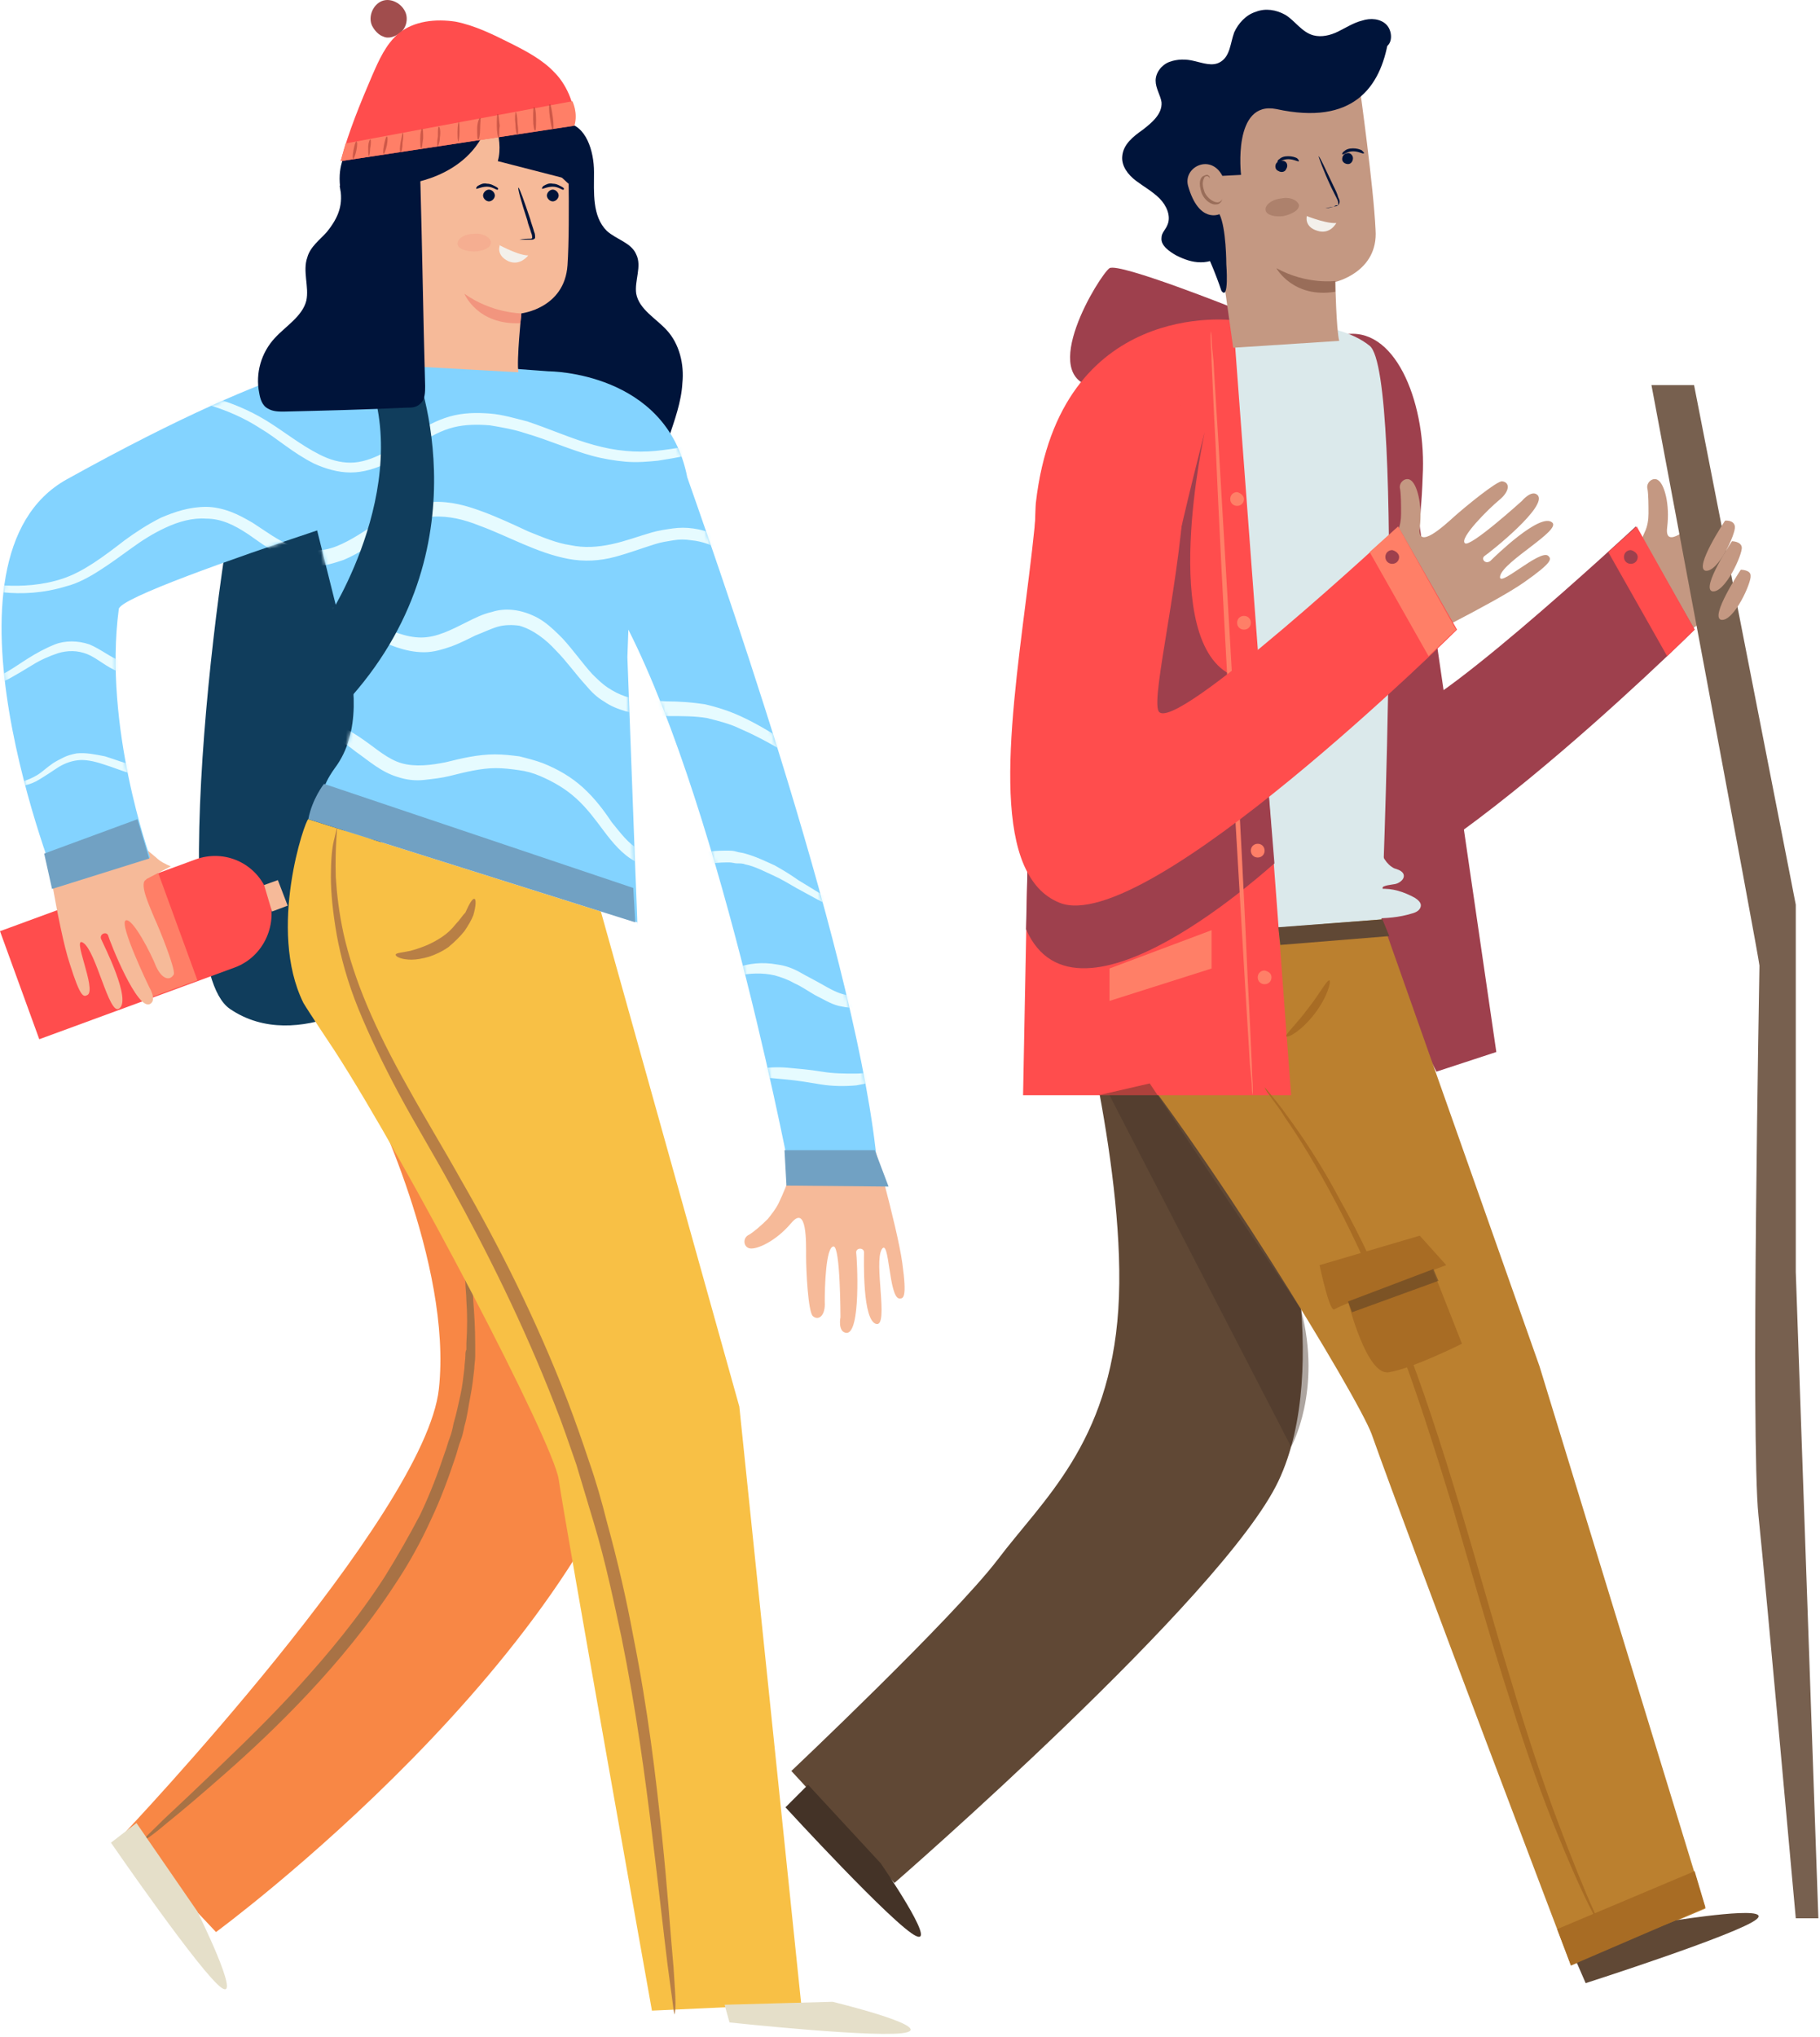 <svg width="513" height="574" viewBox="0 0 513 574" fill="none" xmlns="http://www.w3.org/2000/svg">
<path d="M96.309 101.026C96.309 101.026 75.829 103.24 69.464 123.996C63.099 144.475 45.664 270.95 64.759 284.233C84.132 297.517 109.592 278.422 109.592 278.422L100.46 103.793" fill="#103D5C"/>
<path d="M55.073 242.168L0 262.37L11.07 292.813L66.143 272.61C74.445 269.566 78.597 260.156 75.552 251.854C72.508 243.275 63.376 239.123 55.073 242.168Z" fill="#FF4D4D"/>
<path d="M74.445 249.363L78.32 247.979L81.087 255.175L76.659 256.835L74.445 249.363Z" fill="#F6BA99"/>
<path d="M44.531 245.786L28.674 251.578L39.783 281.993L55.64 276.2L44.531 245.786Z" fill="#FF7F67"/>
<path d="M40.959 247.98C41.236 247.98 41.236 247.703 41.236 247.703L48.154 244.105C46.77 243.552 45.11 242.722 44.003 241.615C38.468 237.187 35.977 233.866 35.977 233.866L31.273 229.714L12.177 233.589C12.177 233.589 16.328 261.54 19.649 271.503C22.693 281.19 23.524 280.913 24.631 280.359C27.398 278.976 19.926 263.201 23.524 265.692C27.121 268.182 30.719 285.894 33.487 284.234C37.361 282.02 29.059 265.968 28.505 264.585C27.952 263.201 29.889 262.371 30.442 263.478C30.996 265.415 38.745 285.064 42.343 282.85C44.28 281.743 42.066 278.145 42.066 278.145C42.066 278.145 33.487 260.433 35.424 259.326C37.361 258.496 42.619 268.736 44.003 272.334C45.663 275.931 47.877 276.485 48.984 274.548C49.538 273.164 45.11 262.094 43.45 258.496C42.343 255.729 39.298 249.364 40.959 247.98Z" fill="#F6BA99"/>
<path d="M184.038 388.568C167.156 466.334 60.885 544.377 60.885 544.377L34.87 516.702C34.87 516.702 119.832 427.036 123.707 391.335C127.581 355.911 104.058 308.587 104.058 308.587L134.777 295.58L184.038 388.568Z" fill="#F88745"/>
<path d="M129.518 349.546C129.518 349.546 129.795 350.1 130.349 351.483C130.625 352.037 130.902 352.867 131.179 353.974C131.456 354.804 131.732 355.911 132.009 357.295C132.286 358.679 132.563 360.063 132.839 361.446C133.116 363.107 133.393 364.767 133.393 366.428C133.67 370.026 133.946 374.177 133.946 378.882C133.946 379.435 133.946 379.988 133.946 380.542C133.946 381.095 133.946 381.649 133.946 382.202C133.946 383.309 133.67 384.693 133.67 385.8C133.393 388.291 133.116 390.782 132.563 393.549C132.009 396.317 131.732 399.084 130.902 401.852C130.625 403.235 130.349 404.619 129.795 406.003C129.242 407.387 128.965 408.77 128.411 410.431C126.474 416.243 124.26 422.331 121.493 428.143C118.725 434.231 115.404 440.32 111.53 446.131C103.781 458.032 95.201 468.271 86.899 477.127C78.597 485.983 70.571 493.455 63.652 499.544C56.733 505.632 51.199 510.337 47.047 513.658C43.173 516.979 40.682 518.64 40.682 518.363C40.405 518.086 42.619 516.149 46.217 512.551C50.092 508.953 55.35 503.972 61.992 497.607C68.634 491.241 76.383 483.769 84.408 474.913C92.434 466.057 101.013 455.818 108.485 444.194C112.083 438.382 115.404 432.571 118.448 426.759C121.216 420.947 123.43 415.136 125.367 409.324C125.921 407.94 126.197 406.556 126.751 405.173C127.304 403.789 127.581 402.405 127.858 401.021C128.688 398.254 129.242 395.486 129.795 392.996C130.349 390.505 130.625 387.737 130.902 385.523C130.902 384.416 131.179 383.033 131.179 381.926C131.179 381.372 131.179 380.819 131.456 380.265C131.456 379.712 131.456 379.158 131.456 378.605C131.732 374.177 131.732 370.026 131.456 366.428C131.456 364.767 131.179 362.83 131.179 361.446C130.902 359.786 130.902 358.402 130.625 357.295C130.625 355.911 130.349 354.804 130.072 353.974C129.795 353.144 129.795 352.314 129.795 351.483C129.518 350.376 129.518 349.546 129.518 349.546Z" fill="#A87245"/>
<path d="M159.407 34.606C165.219 35.16 167.433 42.632 167.433 48.444C167.433 54.256 166.879 60.898 171.031 65.049C173.798 67.54 177.949 68.37 179.333 71.691C180.994 75.012 178.78 79.163 179.333 82.761C180.163 87.189 184.868 89.679 187.912 93C191.51 96.875 192.894 102.687 192.34 107.945C192.064 113.203 190.126 118.461 188.466 123.443L144.463 110.712L146.677 34.883H159.407V34.606Z" fill="#00143A"/>
<path d="M225.827 322.702L223.336 328.79C223.336 328.79 222.506 332.664 219.462 339.03C218.631 340.69 217.524 342.074 216.417 343.458C214.757 345.118 212.543 347.055 211.159 347.886C209.222 348.716 209.499 351.483 211.436 351.76C213.373 352.037 218.631 349.823 223.059 344.565C227.487 339.306 227.211 350.1 227.211 353.974C227.211 357.849 227.764 369.749 229.148 370.856C230.808 372.24 232.746 370.579 232.469 366.705C232.469 362.83 232.746 351.207 234.96 351.207C236.897 351.207 236.897 371.133 236.897 371.133C236.897 371.133 236.067 375.284 238.557 375.56C242.709 375.837 241.602 354.804 241.325 352.867C241.325 351.483 243.539 351.483 243.539 352.867C243.539 354.528 242.985 372.516 247.137 373.07C250.458 373.347 246.306 355.911 248.52 352.037C250.734 348.439 250.458 365.598 253.502 365.874C254.609 365.874 255.716 365.874 254.332 355.911C252.948 345.672 245.199 318.55 245.199 318.55L225.55 323.255" fill="#F6BA99"/>
<path d="M223.336 334.048H247.69C244.923 281.466 206.178 169.936 193.724 134.512C187.912 104.624 154.703 104.624 154.703 104.624L101.844 100.749C101.844 100.749 84.132 98.812 18.819 135.066C-21.033 157.206 16.328 249.917 16.328 249.917L42.343 241.614C42.343 241.614 29.059 204.807 33.487 171.597C33.763 168.552 66.143 157.206 89.39 149.457L97.139 180.453C100.183 192.353 101.844 206.467 94.371 216.43C78.597 238.293 117.895 237.74 117.895 237.74L179.61 259.88C179.61 259.88 179.887 264.861 179.056 244.658L176.842 185.157L177.119 177.408C203.964 230.544 223.336 334.048 223.336 334.048Z" fill="#83D3FF"/>
<path d="M107.932 10.252C109.592 11.083 111.53 10.252 112.913 9.145C114.297 8.038 114.851 6.101 114.574 4.441C114.02 1.397 110.423 -0.817 107.655 0.29C104.888 1.397 103.504 5.271 105.164 7.762C105.164 7.762 106.271 9.699 107.932 10.252Z" fill="#A14D4D"/>
<path d="M146.123 104.9C145.57 101.579 146.954 88.295 146.954 88.295C146.954 88.295 159.131 86.911 159.961 74.734C160.791 62.558 159.961 34.606 159.961 34.606L137.544 23.813L112.913 42.355L116.511 103.24L146.123 104.9Z" fill="#F6BA99"/>
<path d="M114.851 51.765C114.851 51.765 134.777 49.827 138.374 31.562L160.238 51.765C160.238 51.765 166.879 38.204 154.703 25.75C142.526 13.297 134.5 15.787 129.518 15.787C125.09 15.787 102.951 20.492 96.309 45.953C95.755 47.89 95.478 50.381 96.032 53.979L114.851 51.765Z" fill="#00143A"/>
<path d="M157.47 55.085C157.47 55.916 156.64 56.746 155.81 56.746C154.979 56.746 154.149 55.916 154.149 55.085C154.149 54.255 154.979 53.425 155.81 53.425C156.64 53.425 157.47 54.255 157.47 55.085Z" fill="#00143A"/>
<path d="M158.854 53.425C158.577 53.702 157.47 52.595 155.81 52.595C154.149 52.595 152.765 53.425 152.765 53.148C152.765 53.148 152.765 52.595 153.319 52.318C153.872 52.041 154.703 51.488 155.81 51.764C156.917 51.764 157.747 52.318 158.3 52.595C158.854 52.871 159.13 53.148 158.854 53.425Z" fill="#00143A"/>
<path d="M139.481 55.085C139.481 55.916 138.651 56.746 137.821 56.746C136.991 56.746 136.16 55.916 136.16 55.085C136.16 54.255 136.991 53.425 137.821 53.425C138.651 53.425 139.481 54.255 139.481 55.085Z" fill="#00143A"/>
<path d="M140.312 53.425C140.035 53.702 138.928 52.595 137.267 52.595C135.607 52.595 134.223 53.425 134.223 53.148C134.223 53.148 134.223 52.595 134.777 52.318C135.33 52.041 136.16 51.488 137.267 51.764C138.374 51.764 139.205 52.318 139.758 52.595C140.312 52.871 140.588 53.148 140.312 53.425Z" fill="#00143A"/>
<path d="M146.4 67.539C146.4 67.539 147.507 67.262 149.168 67.262C149.721 67.262 149.998 67.262 149.998 66.986C149.998 66.709 149.998 66.155 149.721 65.602C149.444 64.495 148.891 63.388 148.614 62.004C146.954 57.023 145.847 52.871 146.123 52.871C146.4 52.871 147.784 56.746 149.444 61.727C149.721 62.834 150.275 64.218 150.551 65.325C150.828 65.879 150.828 66.432 150.828 66.986C150.828 67.262 150.275 67.539 149.998 67.539C149.721 67.539 149.444 67.539 149.168 67.539C147.507 67.539 146.4 67.539 146.4 67.539Z" fill="#00143A"/>
<g opacity="0.33">
<path d="M138.374 68.37C138.374 69.753 136.16 70.86 133.67 70.86C131.179 70.86 128.965 70.03 128.965 68.646C128.965 67.263 130.902 65.879 133.67 65.879C136.16 65.602 138.374 66.986 138.374 68.37Z" fill="#F2957E"/>
</g>
<path d="M140.865 69.2C139.205 68.093 145.57 71.967 148.891 71.967C148.891 71.967 146.677 75.011 143.356 73.628C139.758 71.967 140.865 69.2 140.865 69.2Z" fill="#F3F0EB"/>
<path d="M146.954 88.296C146.954 88.296 138.651 88.296 130.902 82.76C130.902 82.76 134.5 91.617 146.677 91.063L146.954 88.296Z" fill="#F2957E"/>
<path d="M86.899 230.821C86.069 230.821 75.276 261.817 85.515 282.573C86.622 284.511 94.371 296.134 94.371 296.134C115.127 328.237 155.81 406.003 157.47 416.796C159.407 430.08 183.761 566.517 183.761 566.517L225.827 564.58L208.392 396.317L169.37 256.836L86.899 230.821Z" fill="#F8C045"/>
<path d="M137.821 30.178C137.821 30.178 142.249 38.757 140.312 45.399L159.684 50.381C159.961 50.104 164.389 25.474 137.821 30.178Z" fill="#00143A"/>
<path d="M234.683 564.026C234.683 564.026 262.081 570.668 255.716 572.606C249.351 574.543 205.624 569.838 205.624 569.838L204.241 564.857L234.683 564.026Z" fill="#E5DFC9"/>
<path d="M55.627 538.566C55.627 538.566 68.08 563.75 62.545 560.152C57.01 556.554 31.273 519.193 31.273 519.193L38.468 513.658L55.627 538.566Z" fill="#E5DFC9"/>
<path d="M96.032 45.4C98.246 37.097 101.567 29.071 104.888 21.322C106.825 16.894 108.762 12.466 112.36 9.422C116.788 5.824 122.876 5.271 128.411 6.101C133.946 7.208 138.928 9.699 143.909 12.19C148.337 14.404 153.042 16.894 156.363 20.492C159.961 24.09 162.728 30.732 161.621 35.437L96.032 45.4Z" fill="#FF4D4D"/>
<path d="M96.032 45.4L97.415 40.418L161.344 28.518C161.344 28.518 163.005 31.839 161.898 35.437L96.032 45.4Z" fill="#FF7F67"/>
<g opacity="0.43">
<path d="M99.629 44.846C99.353 44.846 99.353 43.739 99.629 42.355C99.906 40.971 100.183 39.864 100.46 39.864C100.737 39.864 100.737 40.971 100.46 42.355C100.183 43.739 99.629 44.846 99.629 44.846Z" fill="#8E261E"/>
</g>
<g opacity="0.43">
<path d="M104.057 44.016C103.781 44.016 103.781 42.909 103.781 41.525C103.781 40.142 104.334 39.035 104.334 39.311C104.611 39.311 104.611 40.418 104.334 41.802C104.334 42.909 104.057 44.016 104.057 44.016Z" fill="#8E261E"/>
</g>
<g opacity="0.43">
<path d="M108.209 43.462C107.932 43.462 107.932 42.355 108.209 40.971C108.485 39.588 108.762 38.481 109.039 38.481C109.316 38.481 109.316 39.588 109.039 40.971C108.762 42.355 108.209 43.462 108.209 43.462Z" fill="#8E261E"/>
</g>
<g opacity="0.43">
<path d="M112.913 42.909C112.637 42.909 112.637 41.525 112.913 40.142C113.19 38.758 113.467 37.374 113.467 37.374C113.744 37.374 113.744 38.758 113.467 40.142C113.467 41.802 113.19 42.909 112.913 42.909Z" fill="#8E261E"/>
</g>
<g opacity="0.43">
<path d="M118.725 41.802C118.448 41.802 118.448 40.418 118.448 39.034C118.448 37.374 118.725 36.267 119.002 36.267C119.279 36.267 119.279 37.65 119.279 39.034C119.002 40.695 119.002 41.802 118.725 41.802Z" fill="#8E261E"/>
</g>
<g opacity="0.43">
<path d="M123.43 41.248C123.153 41.248 123.153 39.864 123.43 38.481C123.43 36.82 123.43 35.713 123.707 35.713C123.983 35.713 124.26 37.097 123.983 38.757C123.983 40.141 123.43 41.248 123.43 41.248Z" fill="#8E261E"/>
</g>
<g opacity="0.43">
<path d="M129.242 39.864C128.965 39.864 128.965 38.757 128.965 37.097C128.965 35.436 129.242 34.329 129.242 34.329C129.518 34.329 129.518 35.713 129.518 37.097C129.518 38.757 129.242 39.864 129.242 39.864Z" fill="#8E261E"/>
</g>
<g opacity="0.43">
<path d="M134.777 39.311C134.5 39.311 134.5 37.927 134.5 36.267C134.5 34.606 135.053 33.223 135.33 33.223C135.607 33.223 135.33 34.606 135.33 36.267C135.33 37.927 135.053 39.311 134.777 39.311Z" fill="#8E261E"/>
</g>
<g opacity="0.43">
<path d="M140.588 38.757C140.312 38.757 140.035 37.373 140.035 35.436C140.035 33.499 140.035 32.115 140.312 32.115C140.588 32.115 140.588 33.499 140.865 35.436C140.588 37.097 140.865 38.757 140.588 38.757Z" fill="#8E261E"/>
</g>
<g opacity="0.43">
<path d="M145.847 37.927C145.57 37.927 145.293 36.544 145.293 34.883C145.016 33.222 145.293 31.839 145.293 31.562C145.57 31.562 145.847 32.946 145.847 34.606C146.123 36.544 146.123 37.927 145.847 37.927Z" fill="#8E261E"/>
</g>
<g opacity="0.43">
<path d="M150.828 36.82C150.551 36.82 150.275 35.436 150.275 33.499C150.275 31.562 150.275 30.178 150.551 30.178C150.828 30.178 151.105 31.562 151.105 33.499C151.105 35.436 151.105 36.82 150.828 36.82Z" fill="#8E261E"/>
</g>
<g opacity="0.43">
<path d="M155.81 36.543C155.533 36.543 155.256 34.883 154.979 32.946C154.703 31.008 154.703 29.348 154.979 29.348C155.256 29.348 155.533 31.008 155.81 32.946C156.086 34.883 156.086 36.543 155.81 36.543Z" fill="#8E261E"/>
</g>
<path d="M14.668 250.47L42.066 241.891L38.745 230.821L12.454 240.507L14.668 250.47Z" fill="#71A1C3"/>
<path d="M86.899 230.821L179.056 259.88L178.503 250.194L91.327 220.858C91.327 220.858 88.006 225.009 86.899 230.821Z" fill="#71A1C3"/>
<path d="M221.676 334.048L250.458 334.325L246.583 324.085H221.122L221.676 334.048Z" fill="#71A1C3"/>
<mask id="mask0_2213_166" style="mask-type:luminance" maskUnits="userSpaceOnUse" x="0" y="100" width="248" height="235">
<path d="M223.336 334.048H247.69C244.923 281.466 206.178 169.936 193.724 134.512C187.912 104.624 154.703 104.624 154.703 104.624L101.844 100.749C101.844 100.749 84.132 98.812 18.819 135.066C-21.033 157.206 16.328 249.917 16.328 249.917L42.343 241.614C42.343 241.614 29.059 204.807 33.487 171.597C33.763 168.552 66.143 157.206 89.39 149.457L97.139 180.453C100.183 192.353 101.844 206.467 94.371 216.43C78.597 238.293 102.951 235.802 102.951 235.802L169.647 256.835C169.647 256.835 179.61 264.861 178.78 244.658L176.566 185.157L176.842 177.408C203.964 230.544 223.336 334.048 223.336 334.048Z" fill="white"/>
</mask>
<g mask="url(#mask0_2213_166)">
<path d="M246.03 256.559C246.03 256.559 245.199 256.836 243.262 257.112C241.325 257.112 238.834 256.836 235.513 255.729C232.192 254.622 228.594 252.408 224.443 250.194C222.506 249.087 220.292 247.703 217.801 246.596C215.31 245.489 212.82 244.105 210.052 243.552C209.499 243.275 208.668 243.275 207.838 243.275C207.008 243.275 206.454 242.998 205.624 242.998C204.241 242.998 202.58 242.998 200.92 243.275C197.599 243.552 194.278 244.382 190.68 244.659C188.743 244.935 186.805 244.935 184.868 244.659C182.931 244.382 180.994 243.828 179.056 242.721C175.459 240.784 172.691 237.463 170.2 234.142C167.71 230.821 165.496 227.777 162.451 225.009C159.407 222.242 156.086 220.305 152.212 218.644C150.275 217.814 148.337 217.26 146.123 216.984C144.186 216.707 141.972 216.43 139.758 216.43C135.607 216.43 131.179 217.537 126.751 218.644C124.537 219.198 122.046 219.474 119.555 219.751C117.065 220.028 114.574 219.751 112.083 218.921C107.378 217.537 103.781 214.216 100.183 211.725C98.522 210.342 96.862 209.235 94.925 208.405C93.264 207.574 91.327 207.021 89.39 206.744C85.515 206.191 81.641 206.744 78.043 207.851C70.571 210.065 64.206 213.939 57.287 216.43C53.966 217.814 50.368 218.644 47.047 218.921C45.387 219.198 43.726 219.198 42.066 218.921C40.405 218.644 38.745 218.367 37.361 218.091C34.317 217.26 31.826 216.153 29.059 215.323C26.568 214.493 24.077 213.939 21.863 214.216C19.649 214.493 17.712 215.323 16.051 216.43C14.391 217.537 12.73 218.644 11.347 219.474C8.302 221.412 5.535 221.688 3.598 221.412C1.66 221.135 1.107 220.305 1.107 220.028C1.107 219.751 1.937 220.581 3.598 220.581C5.258 220.581 7.749 220.028 10.516 218.367C11.9 217.537 13.284 216.153 14.944 215.046C15.775 214.493 16.882 213.939 17.989 213.386C19.096 212.832 20.203 212.556 21.586 212.279C24.077 212.002 26.845 212.556 29.612 213.109C32.38 213.939 34.87 215.046 37.915 215.6C40.682 216.43 43.726 216.707 46.77 216.153C49.815 215.877 53.136 214.77 56.18 213.386C59.501 212.002 62.545 210.618 66.143 208.681C69.464 207.021 73.338 205.36 77.213 204.253C81.087 203.146 85.515 202.316 89.943 202.87C92.157 203.146 94.371 203.7 96.585 204.807C98.522 205.914 100.46 207.021 102.397 208.405C105.995 210.895 109.316 213.939 113.19 215.046C117.065 216.153 121.493 215.6 125.644 214.77C130.072 213.663 134.777 212.556 139.481 212.556C141.972 212.556 144.186 212.832 146.4 213.109C148.614 213.663 150.828 214.216 153.042 215.046C157.193 216.707 161.068 218.921 164.389 221.965C167.71 225.009 170.2 228.33 172.414 231.651C174.905 234.696 177.119 237.74 180.163 239.4C181.547 240.231 183.208 240.784 184.868 241.061C186.529 241.338 188.189 241.338 189.85 241.338C193.171 241.061 196.492 240.507 200.089 239.954C201.75 239.677 203.41 239.677 205.071 239.677C205.901 239.677 206.731 239.677 207.561 239.954C208.392 240.231 209.222 240.231 210.052 240.507C213.096 241.338 215.864 242.721 218.355 243.828C220.845 245.212 223.059 246.596 224.997 247.98C229.148 250.47 232.469 252.684 235.513 254.068C238.557 255.452 241.048 255.729 242.709 256.005C244.923 256.282 246.03 256.559 246.03 256.559Z" fill="#E6FBFF"/>
</g>
<mask id="mask1_2213_166" style="mask-type:luminance" maskUnits="userSpaceOnUse" x="0" y="100" width="248" height="235">
<path d="M223.336 334.048H247.69C244.923 281.466 206.178 169.936 193.724 134.512C187.912 104.624 154.703 104.624 154.703 104.624L101.844 100.749C101.844 100.749 84.132 98.812 18.819 135.066C-21.033 157.206 16.328 249.917 16.328 249.917L42.343 241.614C42.343 241.614 29.059 204.807 33.487 171.597C33.763 168.552 66.143 157.206 89.39 149.457L97.139 180.453C100.183 192.353 101.844 206.467 94.371 216.43C78.597 238.293 102.951 235.802 102.951 235.802L169.647 256.835C169.647 256.835 179.61 264.861 178.78 244.658L176.566 185.157L176.842 177.408C203.964 230.544 223.336 334.048 223.336 334.048Z" fill="white"/>
</mask>
<g mask="url(#mask1_2213_166)">
<path d="M245.476 224.733C245.476 225.009 241.878 223.072 235.513 219.751C232.469 218.091 228.594 215.877 223.89 213.386C219.462 210.895 214.48 207.851 208.669 205.36C205.901 203.976 202.58 203.146 199.259 202.316C195.938 201.762 192.34 201.762 188.466 201.762C184.591 201.762 180.717 201.762 176.289 200.379C174.352 199.825 172.138 198.995 170.2 197.611C168.263 196.504 166.603 194.844 165.219 193.183C162.175 189.862 159.684 186.265 156.64 183.22C153.872 180.176 150.275 177.409 146.4 176.302C144.463 176.025 142.249 176.025 140.312 176.578C138.374 177.132 136.16 178.239 133.946 179.069C131.732 180.176 129.518 181.283 127.304 182.113C124.814 182.944 122.323 183.774 119.555 183.774C116.788 183.774 114.297 183.22 111.806 182.39C109.316 181.56 107.102 180.453 104.888 179.623C100.46 177.685 96.308 175.471 92.157 174.918C88.006 174.088 83.578 174.918 79.704 176.302C75.552 177.685 71.955 179.623 68.08 181.837C60.885 185.988 53.136 190.139 45.11 190.969C41.236 191.523 37.084 190.969 33.487 189.309C29.889 187.925 27.398 185.434 24.631 184.327C21.863 183.22 19.096 183.22 16.328 184.051C13.837 184.881 11.347 185.988 9.133 187.372C6.919 188.755 4.981 189.862 3.044 190.969C1.107 192.076 -0.83 192.63 -2.767 193.183C-6.365 194.29 -9.409 193.737 -11.347 192.907C-13.284 192.076 -13.837 191.246 -13.837 191.246C-13.837 190.969 -13.007 191.8 -11.07 192.353C-9.409 192.907 -6.642 192.907 -3.321 191.8C-1.66 191.246 0 190.416 1.937 189.309C3.874 188.202 5.812 186.818 8.026 185.434C10.24 184.051 12.73 182.667 15.498 181.56C16.882 181.006 18.542 180.73 20.203 180.73C21.863 180.73 23.524 181.006 25.184 181.56C28.505 182.944 30.996 185.158 34.04 186.265C37.084 187.648 40.405 187.925 44.003 187.372C47.601 186.818 51.199 185.711 54.796 184.051C58.394 182.39 61.992 180.453 65.589 178.239C69.187 176.025 73.338 174.088 77.49 172.427C81.918 170.767 86.899 169.936 91.881 170.767C96.862 171.597 101.29 173.811 105.718 175.748C110.146 177.685 114.297 179.623 118.725 179.623C123.153 179.623 127.304 177.409 131.732 175.195C133.946 174.088 136.16 172.981 138.651 172.427C141.142 171.597 143.909 171.597 146.4 172.15C148.891 172.704 151.382 173.811 153.319 175.195C155.256 176.578 156.917 178.239 158.577 179.899C161.621 183.22 164.112 186.818 166.879 189.862C168.263 191.246 169.647 192.63 171.307 193.737C172.968 194.844 174.628 195.674 176.289 196.227C179.887 197.334 183.761 197.334 187.636 197.611C191.51 197.611 195.108 197.888 198.706 198.441C202.303 199.272 205.624 200.379 208.669 201.762C214.757 204.53 219.462 207.851 223.89 210.342C228.318 213.109 231.915 215.323 235.236 217.26C242.432 222.242 245.753 224.456 245.476 224.733Z" fill="#E6FBFF"/>
</g>
<mask id="mask2_2213_166" style="mask-type:luminance" maskUnits="userSpaceOnUse" x="0" y="100" width="248" height="235">
<path d="M223.336 334.048H247.69C244.923 281.466 206.178 169.936 193.724 134.512C187.912 104.624 154.703 104.624 154.703 104.624L101.844 100.749C101.844 100.749 84.132 98.812 18.819 135.066C-21.033 157.206 16.328 249.917 16.328 249.917L42.343 241.614C42.343 241.614 29.059 204.807 33.487 171.597C33.763 168.552 66.143 157.206 89.39 149.457L97.139 180.453C100.183 192.353 101.844 206.467 94.371 216.43C78.597 238.293 102.951 235.802 102.951 235.802L169.647 256.835C169.647 256.835 179.61 264.861 178.78 244.658L176.566 185.157L176.842 177.408C203.964 230.544 223.336 334.048 223.336 334.048Z" fill="white"/>
</mask>
<g mask="url(#mask2_2213_166)">
<path d="M241.325 167.722C241.325 167.722 241.048 167.999 240.771 168.276C240.495 168.553 240.218 168.553 239.941 168.829C239.664 169.106 239.111 169.106 238.834 169.383C238.004 169.66 236.897 170.213 235.236 170.213C233.853 170.49 232.192 170.49 230.255 170.213C226.657 169.66 222.229 167.999 217.801 165.232C213.373 162.464 209.222 158.313 203.687 155.269C200.92 153.608 197.875 152.501 194.831 152.224C193.171 151.948 191.51 151.948 189.85 152.224C188.189 152.501 186.252 152.778 184.591 153.331C180.994 154.438 177.396 155.822 173.245 156.929C169.093 158.036 164.665 158.313 160.237 157.483C151.382 155.822 143.356 151.117 135.053 148.073C130.902 146.413 126.474 145.306 122.046 145.582C119.832 145.582 117.618 146.136 115.681 146.966C113.467 147.796 111.53 148.903 109.592 150.287C105.441 152.778 101.567 155.822 96.862 157.759C94.371 158.59 91.881 159.42 89.39 159.42C86.899 159.42 84.132 158.866 81.918 157.759C77.213 155.822 73.615 153.055 70.017 150.564C65.866 147.796 62.268 146.136 58.117 146.136C54.243 145.859 50.368 146.966 46.77 148.627C43.173 150.287 40.129 152.224 37.084 154.438C34.04 156.652 30.996 158.866 27.952 160.804C24.907 162.741 21.863 164.401 18.542 165.232C12.177 167.169 6.088 167.446 0.83 166.892C-4.428 166.339 -8.579 165.508 -12.177 164.678C-15.775 163.848 -18.265 163.018 -20.203 162.464C-22.14 161.911 -22.97 161.357 -22.97 161.357C-22.97 161.08 -19.096 161.911 -11.9 163.294C-8.302 163.848 -4.151 164.678 1.107 164.955C6.088 165.232 11.9 164.955 17.712 163.018C23.524 161.08 29.059 156.929 35.147 152.224C38.191 150.01 41.512 147.796 45.387 145.859C49.261 144.199 53.413 142.815 58.117 142.815C60.331 142.815 62.822 143.368 65.036 144.199C67.25 145.029 69.187 146.136 71.124 147.243C74.999 149.734 78.597 152.501 82.471 153.885C86.346 155.545 90.774 155.545 94.925 153.885C99.076 152.224 102.95 149.457 107.378 146.689C109.592 145.306 111.806 144.199 114.297 143.092C116.788 142.261 119.279 141.708 121.769 141.431C127.028 141.154 131.732 142.538 136.16 144.199C140.588 145.859 144.74 147.796 148.891 149.734C153.042 151.394 156.916 153.055 160.791 153.608C164.665 154.438 168.54 154.162 172.414 153.331C176.289 152.501 179.887 151.117 183.761 150.01C185.698 149.457 187.636 149.18 189.573 148.903C191.51 148.627 193.447 148.627 195.385 148.903C199.259 149.457 202.58 150.841 205.348 152.778C210.882 156.376 215.31 160.527 219.185 163.294C223.336 166.062 227.211 167.999 230.808 168.829C232.469 169.106 234.129 169.383 235.513 169.106C236.897 169.106 238.004 168.829 238.834 168.553C239.388 168.276 239.664 168.276 239.941 168.276C240.218 168.276 240.495 167.999 240.771 167.999C241.048 167.722 241.325 167.722 241.325 167.722Z" fill="#E6FBFF"/>
</g>
<mask id="mask3_2213_166" style="mask-type:luminance" maskUnits="userSpaceOnUse" x="0" y="100" width="248" height="235">
<path d="M223.336 334.048H247.69C244.923 281.466 206.178 169.936 193.724 134.512C187.912 104.624 154.703 104.624 154.703 104.624L101.844 100.749C101.844 100.749 84.132 98.812 18.819 135.066C-21.033 157.206 16.328 249.917 16.328 249.917L42.343 241.614C42.343 241.614 29.059 204.807 33.487 171.597C33.763 168.552 66.143 157.206 89.39 149.457L97.139 180.453C100.183 192.353 101.844 206.467 94.371 216.43C78.597 238.293 102.951 235.802 102.951 235.802L169.647 256.835C169.647 256.835 179.61 264.861 178.78 244.658L176.566 185.157L176.842 177.408C203.964 230.544 223.336 334.048 223.336 334.048Z" fill="white"/>
</mask>
<g mask="url(#mask3_2213_166)">
<path d="M231.362 127.317C231.085 127.594 228.594 126.21 223.336 125.103C220.845 124.826 217.524 124.55 213.65 124.827C209.775 125.103 205.624 125.657 200.92 126.764C196.215 127.871 190.957 128.978 185.422 129.808C182.654 130.085 179.61 130.361 176.289 130.085C173.245 129.808 169.924 129.254 166.879 128.424C160.791 126.764 154.703 123.996 148.061 122.059C144.74 120.952 141.419 120.399 138.098 119.845C134.777 119.568 131.179 119.568 127.858 120.399C121.216 122.059 115.681 127.04 109.316 130.361C105.995 132.022 102.397 133.129 98.799 133.129C95.201 133.129 91.604 132.022 88.56 130.638C82.471 127.594 78.043 123.443 73.338 120.675C68.634 117.631 63.929 115.694 59.501 114.31C50.645 111.266 42.619 110.989 37.361 110.989C32.103 110.989 29.059 111.543 29.059 111.266C29.059 110.989 31.826 110.159 37.361 109.605C42.619 109.052 50.922 109.329 60.331 112.096C65.036 113.48 70.017 115.417 74.999 118.461C79.98 121.506 84.685 125.38 90.22 128.147C92.988 129.531 95.755 130.361 98.799 130.361C101.844 130.361 104.888 129.254 107.655 127.871C110.699 126.487 113.467 124.273 116.511 122.336C119.555 120.399 122.876 118.461 126.751 117.354C130.625 116.247 134.5 116.247 138.098 116.524C141.695 116.801 145.293 117.908 148.614 118.738C155.256 120.952 161.344 123.72 167.433 125.38C170.477 126.21 173.245 126.764 176.289 127.04C179.056 127.317 182.101 127.317 184.868 127.04C190.403 126.487 195.385 125.38 200.366 124.55C205.071 123.719 209.499 123.166 213.373 123.166C217.248 123.166 220.569 123.443 223.336 123.996C226.104 124.55 228.041 125.38 229.148 126.21C230.808 126.764 231.362 127.317 231.362 127.317Z" fill="#E6FBFF"/>
</g>
<mask id="mask4_2213_166" style="mask-type:luminance" maskUnits="userSpaceOnUse" x="0" y="100" width="248" height="235">
<path d="M223.336 334.048H247.69C244.923 281.466 206.178 169.936 193.724 134.512C187.912 104.624 154.703 104.624 154.703 104.624L101.844 100.749C101.844 100.749 84.132 98.812 18.819 135.066C-21.033 157.206 16.328 249.917 16.328 249.917L42.343 241.614C42.343 241.614 29.059 204.807 33.487 171.597C33.763 168.552 66.143 157.206 89.39 149.457L97.139 180.453C100.183 192.353 101.844 206.467 94.371 216.43C78.597 238.293 102.951 235.802 102.951 235.802L169.647 256.835C169.647 256.835 179.61 264.861 178.78 244.658L176.566 185.157L176.842 177.408C203.964 230.544 223.336 334.048 223.336 334.048Z" fill="white"/>
</mask>
<g mask="url(#mask4_2213_166)">
<path d="M258.76 269.289C259.037 269.566 258.76 270.396 257.93 271.78C257.1 273.164 255.716 275.378 253.502 277.868C251.288 280.082 248.244 282.85 243.539 283.68C241.325 284.233 238.834 283.957 236.343 283.403C234.129 282.85 231.915 281.466 229.701 280.359C227.764 279.252 225.827 277.868 223.89 277.038C221.952 275.931 220.292 275.378 218.355 274.824C214.757 273.994 211.159 274.271 208.392 274.824C202.58 276.208 199.813 278.699 199.536 278.422C199.536 278.422 199.536 278.145 199.813 277.592C200.089 277.315 200.643 276.761 201.196 276.208C202.58 275.101 204.794 273.44 207.838 272.61C210.883 271.503 214.757 270.95 219.185 271.78C221.399 272.057 223.613 272.887 225.55 273.994C227.487 275.101 229.701 276.208 231.639 277.315C233.576 278.422 235.513 279.529 237.45 280.082C239.388 280.636 241.048 280.913 242.985 280.359C246.583 279.806 249.351 277.868 251.565 275.931C253.779 273.994 255.439 272.057 256.546 270.95C257.653 269.843 258.483 269.289 258.76 269.289Z" fill="#E6FBFF"/>
</g>
<mask id="mask5_2213_166" style="mask-type:luminance" maskUnits="userSpaceOnUse" x="0" y="100" width="248" height="235">
<path d="M223.336 334.048H247.69C244.923 281.466 206.178 169.936 193.724 134.512C187.912 104.624 154.703 104.624 154.703 104.624L101.844 100.749C101.844 100.749 84.132 98.812 18.819 135.066C-21.033 157.206 16.328 249.917 16.328 249.917L42.343 241.614C42.343 241.614 29.059 204.807 33.487 171.597C33.763 168.552 66.143 157.206 89.39 149.457L97.139 180.453C100.183 192.353 101.844 206.467 94.371 216.43C78.597 238.293 102.951 235.802 102.951 235.802L169.647 256.835C169.647 256.835 179.61 264.861 178.78 244.658L176.566 185.157L176.842 177.408C203.964 230.544 223.336 334.048 223.336 334.048Z" fill="white"/>
</mask>
<g mask="url(#mask5_2213_166)">
<path d="M255.162 298.347C255.439 298.624 255.162 299.178 254.055 300.285C253.225 301.392 251.565 302.499 249.351 303.606C247.137 304.713 244.369 305.266 241.325 305.82C238.281 306.096 234.683 306.096 231.362 305.543C228.041 304.989 224.72 304.436 221.676 304.159C218.908 303.882 216.141 303.606 213.927 303.606C209.499 303.606 207.008 304.713 206.731 304.159C206.455 303.882 208.945 301.945 213.65 301.115C215.864 300.838 218.908 300.561 221.952 300.838C224.997 301.115 228.318 301.392 231.639 301.945C234.96 302.499 238.004 302.499 241.048 302.499C243.816 302.499 246.306 301.945 248.52 301.392C252.672 300.008 254.886 298.071 255.162 298.347Z" fill="#E6FBFF"/>
</g>
<path d="M92.434 174.088C92.434 174.088 118.725 133.959 101.567 101.026L116.511 102.133C116.511 102.133 137.821 152.224 99.076 196.227L92.434 174.088Z" fill="#103D5C"/>
<path d="M95.755 52.318C96.862 57.576 95.478 61.174 92.157 65.325C90.22 67.539 87.453 69.476 86.622 72.521C85.239 76.395 87.176 80.823 86.346 84.698C85.239 89.126 80.534 91.893 77.49 95.214C73.615 99.365 71.955 105.177 73.062 110.712C73.338 112.372 73.892 114.31 75.552 115.14C76.936 115.97 78.597 115.97 79.98 115.97C91.604 115.693 102.951 115.417 114.574 114.863C115.958 114.863 117.341 114.863 118.448 113.756C119.832 112.649 119.832 110.435 119.832 108.775C119.279 89.126 119.002 69.2 118.448 49.55C110.699 50.104 103.227 50.934 95.755 52.318C95.755 52.871 96.032 53.148 96.032 53.702L95.755 52.318Z" fill="#00143A"/>
<path d="M190.126 567.624C190.126 567.624 189.85 566.517 189.573 564.026C189.296 561.812 188.743 558.215 188.189 553.787C187.082 544.931 185.698 532.2 183.761 516.426C181.824 500.651 179.333 481.832 175.182 461.353C172.968 451.113 170.754 440.32 167.433 429.25C165.772 423.715 164.112 418.18 162.451 412.645C160.514 407.11 158.577 401.298 156.363 395.763C147.507 373.07 137.267 352.59 127.028 334.048C122.046 324.916 116.788 316.336 112.36 308.034C107.932 299.731 104.057 291.706 101.013 284.234C97.969 276.761 96.032 269.566 94.925 263.477C93.818 257.112 93.264 251.577 93.264 247.149C93.264 242.721 93.541 239.123 94.094 236.91C94.648 234.696 94.925 233.312 94.925 233.312C95.201 233.312 94.371 238.293 94.648 247.149C94.925 251.577 95.478 256.835 96.862 263.201C98.246 269.289 100.46 276.208 103.504 283.403C106.548 290.599 110.423 298.348 115.127 306.65C119.555 314.676 124.814 323.255 130.072 332.665C140.588 350.93 151.105 371.686 159.961 394.656C162.175 400.468 164.112 406.003 166.049 411.815C167.986 417.35 169.647 423.161 171.031 428.696C174.075 439.766 176.566 450.559 178.503 461.076C182.654 481.832 184.868 500.651 186.529 516.702C188.189 532.477 189.019 545.484 189.85 554.34C190.126 558.768 190.403 562.366 190.403 564.58C190.403 566.517 190.126 567.624 190.126 567.624Z" fill="#B87F45"/>
<path d="M133.67 253.238C134.223 253.238 134.223 255.175 133.393 257.943C132.839 259.326 132.009 260.71 130.902 262.371C129.795 263.754 128.135 265.415 126.474 266.798C124.537 268.182 122.6 269.012 120.939 269.566C119.002 270.119 117.341 270.396 115.958 270.396C113.19 270.396 111.53 269.566 111.53 269.012C111.53 268.459 113.19 268.459 115.681 267.905C116.788 267.629 118.448 267.075 119.832 266.522C121.216 265.968 122.876 265.138 124.537 264.031C126.197 262.924 127.304 261.817 128.411 260.433C129.518 259.326 130.349 257.943 131.179 257.112C132.286 254.622 133.116 253.238 133.67 253.238Z" fill="#B87F45"/>
<path d="M455.805 165.785L458.573 159.974C458.573 159.974 460.787 156.653 463.554 150.011C464.384 148.35 464.661 146.413 464.661 144.753C464.661 142.539 464.661 139.494 464.384 137.834C463.831 135.897 466.045 134.236 467.429 135.343C469.089 136.45 470.75 141.985 469.919 148.627C469.089 155.269 476.838 148.074 479.606 145.583L486.801 170.49L468.812 182.667L455.805 165.785Z" fill="#C49882"/>
<path d="M379.976 94.108C377.762 94.384 361.711 111.82 359.22 141.708C356.452 175.748 346.213 222.242 355.622 243.829C357.836 248.81 360.88 252.408 365.585 254.345C389.939 264.308 477.668 177.409 477.668 177.409L461.063 148.35C461.063 148.35 397.411 207.575 393.537 200.379C391.323 196.228 400.179 161.634 401.009 134.236C402.116 114.864 394.09 92.724 379.976 94.108Z" fill="#9E404D"/>
<path d="M461.34 148.35L453.314 155.546L469.919 184.881L477.668 177.409L461.34 148.35Z" fill="#FF4D4D"/>
<path d="M461.617 156.93C461.617 158.037 460.787 158.867 459.68 158.867C458.573 158.867 457.742 158.037 457.742 156.93C457.742 155.823 458.573 154.992 459.68 154.992C460.787 155.269 461.617 156.099 461.617 156.93Z" fill="#9E404D"/>
<path d="M404.883 301.946L421.765 296.411L394.367 108.499L383.297 259.05L404.883 301.946Z" fill="#9E404D"/>
<path d="M348.703 87.189C348.703 87.189 315.493 73.905 312.726 75.566C309.958 77.503 291.97 106.562 308.575 109.052C325.18 111.543 350.641 91.34 350.641 91.34L348.703 87.189Z" fill="#9E404D"/>
<path d="M302.763 275.931C302.763 275.931 317.707 331.004 315.217 368.919C312.726 406.834 293.907 422.608 281.177 439.49C268.446 456.095 223.059 498.991 223.059 498.991L252.118 530.54C252.118 530.54 344.829 450.006 360.327 417.35C375.825 384.694 360.327 331.558 360.327 331.558L302.763 275.931Z" fill="#604835"/>
<path d="M386.064 165.785L388.832 159.974C388.832 159.974 391.046 156.653 393.813 150.011C394.644 148.35 394.92 146.413 394.92 144.753C394.92 142.539 394.92 139.494 394.644 137.834C394.09 135.897 396.304 134.236 397.688 135.343C399.348 136.45 401.009 141.985 400.179 148.627C399.348 155.269 407.097 148.074 409.865 145.583C412.632 143.092 422.042 135.343 423.425 135.62C425.639 135.897 425.639 138.387 422.595 140.878C419.551 143.369 411.249 151.671 412.909 153.055C414.293 154.439 428.96 141.155 428.96 141.155C428.96 141.155 431.728 137.834 433.388 139.494C436.433 142.539 420.104 155.546 418.444 156.653C417.337 157.483 418.721 159.144 420.104 158.037C421.211 156.93 434.219 144.199 437.54 147.243C440.03 149.457 423.979 158.037 422.872 162.188C421.765 166.339 434.219 154.439 436.433 156.653C437.263 157.483 437.816 158.313 429.514 164.125C421.211 169.937 395.751 182.39 395.751 182.39L386.064 165.509" fill="#C49882"/>
<path d="M304.147 224.18C303.317 224.18 292.523 255.176 302.763 275.932C303.87 277.869 311.619 289.492 311.619 289.492C339.571 322.425 382.743 393.55 386.618 404.066C397.411 434.509 442.798 553.787 442.798 553.787L480.712 537.736L433.942 384.971L386.341 250.194L304.147 224.18Z" fill="#BB802F"/>
<path d="M472.41 541.057C472.41 541.057 500.085 536.629 495.103 540.78C490.122 544.931 446.949 558.769 446.949 558.769L444.182 552.403L472.41 541.057Z" fill="#604835"/>
<path d="M248.244 525.005C248.244 525.005 264.295 548.252 258.207 545.485C252.118 542.717 221.399 509.231 221.399 509.231L227.764 502.865L248.244 525.005Z" fill="#443327"/>
<path d="M350.641 246.319C351.194 246.319 351.194 248.257 350.364 251.024C349.81 252.408 348.98 253.792 347.873 255.452C346.766 256.836 345.106 258.496 343.445 259.88C341.508 261.264 339.571 262.094 337.91 262.648C335.973 263.201 334.312 263.478 332.929 263.478C330.161 263.478 328.501 262.648 328.501 262.094C328.501 261.541 330.161 261.541 332.652 260.987C333.759 260.71 335.419 260.157 336.803 259.603C338.187 259.05 339.847 258.22 341.508 257.113C343.168 256.006 344.275 254.899 345.382 253.515C346.489 252.408 347.32 251.024 348.15 250.194C349.534 247.98 350.087 246.319 350.641 246.319Z" fill="#6A401B"/>
<path d="M333.759 96.322C333.759 96.322 318.261 94.384 308.575 109.052C298.888 123.72 299.442 266.245 299.442 266.245L389.385 259.05C389.385 259.05 396.027 105.454 386.064 97.428C376.101 89.403 353.685 89.403 333.759 96.322Z" fill="#DBE9EB"/>
<path d="M291.97 141.709C291.416 146.136 288.372 308.588 288.372 308.588H363.925L347.596 90.233C347.596 90.233 298.612 83.868 291.97 141.709Z" fill="#FF4D4D"/>
<path d="M289.202 261.817L289.756 238.571L357.559 222.796L359.22 243.275C358.943 243.275 303.593 294.751 289.202 261.817Z" fill="#9E404D"/>
<path d="M347.596 190.416C347.596 190.416 333.482 205.361 326.287 202.317C319.091 199.272 339.571 121.783 339.571 121.783C339.571 121.783 326.287 181.284 347.596 190.416Z" fill="#9E404D"/>
<path d="M312.726 272.887L341.508 262.094V272.887L312.726 282.02V272.887Z" fill="#FF7F67"/>
<path d="M353.131 308.588C353.131 308.588 352.855 307.758 352.855 306.374C352.855 304.99 352.578 302.776 352.301 300.009C352.024 294.474 351.471 286.725 350.917 277.038C349.81 257.666 348.15 230.821 346.489 200.933C344.829 171.32 343.445 144.199 342.615 124.827C342.061 115.14 341.785 107.115 341.508 101.857C341.508 99.089 341.231 97.152 341.231 95.491C341.231 94.108 341.231 93.277 341.231 93.277C341.231 93.277 341.508 94.108 341.508 95.491C341.508 96.875 341.785 99.089 342.061 101.857C342.338 107.392 342.892 115.14 343.445 124.827C344.552 144.199 346.213 171.044 347.873 200.933C349.534 230.545 350.917 257.389 351.748 277.038C352.301 286.725 352.578 294.75 352.855 300.009C352.855 302.776 353.131 304.713 353.131 306.374C353.131 307.758 353.131 308.588 353.131 308.588Z" fill="#FF7F67"/>
<path d="M317.431 100.473C315.217 100.75 294.461 111.82 292.247 141.709C289.479 175.749 279.239 222.242 288.649 243.829C290.863 248.81 293.907 252.408 298.612 254.345C322.966 264.308 410.695 177.409 410.695 177.409L394.09 148.351C394.09 148.351 330.438 207.575 326.563 200.379C324.349 196.228 333.205 161.634 334.036 134.236C334.866 114.864 331.545 99.089 317.431 100.473Z" fill="#FF4D4D"/>
<path d="M394.09 148.35L386.064 155.546L402.669 184.881L410.418 177.409L394.09 148.35Z" fill="#FF7F67"/>
<path d="M394.367 156.93C394.367 158.037 393.537 158.867 392.43 158.867C391.323 158.867 390.492 158.037 390.492 156.93C390.492 155.823 391.323 154.992 392.43 154.992C393.537 155.269 394.367 156.099 394.367 156.93Z" fill="#9E404D"/>
<path d="M358.39 275.378C358.39 276.485 357.559 277.315 356.452 277.315C355.345 277.315 354.515 276.485 354.515 275.378C354.515 274.271 355.345 273.441 356.452 273.441C357.559 273.717 358.39 274.271 358.39 275.378Z" fill="#FF7F67"/>
<path d="M356.452 239.678C356.452 240.785 355.622 241.615 354.515 241.615C353.408 241.615 352.578 240.785 352.578 239.678C352.578 238.571 353.408 237.74 354.515 237.74C355.622 237.74 356.452 238.571 356.452 239.678Z" fill="#FF7F67"/>
<path d="M352.578 175.472C352.578 176.579 351.748 177.409 350.641 177.409C349.534 177.409 348.703 176.579 348.703 175.472C348.703 174.365 349.534 173.534 350.641 173.534C351.748 173.534 352.578 174.365 352.578 175.472Z" fill="#FF7F67"/>
<path d="M350.641 140.601C350.641 141.708 349.81 142.539 348.703 142.539C347.596 142.539 346.766 141.708 346.766 140.601C346.766 139.494 347.596 138.664 348.703 138.664C349.81 138.941 350.641 139.771 350.641 140.601Z" fill="#FF7F67"/>
<path d="M377.485 96.045C376.655 93.001 376.378 79.44 376.378 79.44C376.378 79.44 388.555 76.672 387.725 64.772C387.171 52.595 383.297 24.92 383.297 24.92L359.773 16.618L337.357 37.928L333.482 52.042L345.382 82.207L347.596 97.982L377.485 96.045Z" fill="#C49882"/>
<path d="M381.36 44.57C381.36 45.4 380.806 46.23 379.976 46.23C379.146 46.23 378.315 45.677 378.315 44.847C378.315 44.016 378.869 43.186 379.699 43.186C380.529 42.909 381.36 43.74 381.36 44.57Z" fill="#00143A"/>
<path d="M384.404 43.186C384.127 43.463 383.02 42.633 381.36 42.633C379.699 42.633 378.592 43.739 378.315 43.463C378.315 43.463 378.315 42.909 378.869 42.633C379.422 42.079 380.253 41.802 381.36 41.802C382.467 41.802 383.297 42.079 383.85 42.356C384.404 42.909 384.681 43.186 384.404 43.186Z" fill="#00143A"/>
<path d="M361.987 45.399C362.817 45.676 363.094 46.783 362.541 47.613C362.264 48.443 361.157 48.72 360.327 48.167C359.496 47.89 359.22 46.783 359.773 45.953C360.327 45.399 361.157 45.122 361.987 45.399Z" fill="#00143A"/>
<path d="M366.138 45.399C365.862 45.676 364.755 44.846 363.094 44.846C361.434 44.846 360.327 45.953 360.05 45.676C360.05 45.676 360.05 45.122 360.603 44.846C361.157 44.292 361.987 44.015 363.094 44.015C364.201 44.015 365.031 44.292 365.585 44.569C365.862 44.846 366.138 45.122 366.138 45.399Z" fill="#00143A"/>
<path d="M373.611 58.683C373.611 58.683 374.718 58.406 376.378 58.13C376.932 58.13 377.208 57.853 377.208 57.576C377.208 57.299 377.208 56.746 376.932 56.192C376.378 55.085 375.825 53.978 375.271 52.871C373.057 48.167 371.673 44.292 371.673 44.015C371.95 44.015 373.611 47.613 375.825 52.318C376.378 53.425 376.932 54.532 377.208 55.639C377.485 56.192 377.762 56.746 377.485 57.299C377.485 57.576 377.208 57.853 376.932 57.853C376.655 57.853 376.378 57.853 376.101 58.13C374.718 58.683 373.611 58.683 373.611 58.683Z" fill="#00143A"/>
<g opacity="0.54">
<path d="M366.139 57.853C366.139 59.237 364.201 60.344 361.711 60.898C359.22 61.174 357.006 60.621 356.729 59.237C356.452 57.853 358.39 56.193 361.157 55.916C363.648 55.363 365.862 56.47 366.139 57.853Z" fill="#996D59"/>
</g>
<path d="M368.352 60.898C366.415 60.067 373.334 63.112 376.655 62.835C376.655 62.835 374.994 66.156 371.397 65.049C367.522 63.942 368.352 60.898 368.352 60.898Z" fill="#F3F0EB"/>
<path d="M376.378 79.163C376.378 79.163 368.353 80.27 359.773 75.565C359.773 75.565 364.478 84.144 376.378 82.207V79.163Z" fill="#996D59"/>
<path d="M332.098 32.116C328.778 33.5 326.287 36.821 326.287 40.419C326.01 48.998 333.482 59.791 336.526 64.772C340.954 71.691 344.275 81.931 344.275 81.931C346.489 84.975 345.659 74.459 345.659 74.459C345.659 74.459 345.659 64.219 343.722 60.344C343.722 60.344 337.91 63.112 334.866 52.319C333.482 47.06 341.231 43.186 344.552 49.551L349.81 49.274C349.81 49.274 347.32 28.241 359.773 30.732C381.36 35.437 389.109 24.644 391.323 11.36" fill="#00143A"/>
<path d="M390.492 13.297C392.706 12.19 392.43 8.592 390.769 6.932C389.109 5.271 386.341 4.995 383.85 5.825C381.636 6.378 379.423 7.762 377.209 8.869C374.995 9.976 372.504 10.53 370.29 9.976C366.969 9.146 365.032 5.825 362.264 4.165C359.773 2.781 356.729 2.227 353.962 3.334C351.194 4.165 348.98 6.655 347.873 9.146C346.766 12.19 346.766 15.788 343.999 17.448C341.785 18.832 339.017 17.725 336.526 17.172C334.312 16.618 331.822 16.618 329.608 17.448C327.394 18.279 325.733 20.493 325.733 22.707C325.733 24.921 327.117 26.858 327.394 28.795C327.67 32.116 324.626 34.607 322.135 36.544C319.368 38.481 316.601 40.695 316.324 44.016C316.047 46.784 317.984 49.275 320.198 50.935C322.412 52.596 324.903 53.979 326.84 55.916C328.778 57.854 330.161 60.898 329.054 63.389C328.501 64.772 327.394 65.603 327.394 66.987C327.117 69.2 329.608 70.861 331.545 71.968C333.759 73.075 335.973 73.905 338.464 73.905C340.954 73.905 343.445 73.075 344.829 70.861L334.312 60.621L332.375 46.784L341.231 34.053L361.711 22.983L390.492 13.297Z" fill="#00143A"/>
<path d="M344.552 55.916C344.552 55.916 344.552 56.193 344.275 56.47C343.999 56.746 343.722 57.023 343.168 57.023C342.061 57.023 340.401 55.916 339.571 54.256C339.294 53.425 339.017 52.595 339.017 51.765C339.017 50.935 339.294 50.381 339.571 49.828C340.124 49.551 340.401 49.551 340.678 49.828C340.954 50.104 340.954 50.381 340.954 50.381C340.954 50.381 340.954 50.104 340.954 49.828C340.954 49.551 340.678 49.551 340.401 49.274C340.124 49.274 339.847 49.274 339.294 49.551C338.464 49.828 338.187 50.935 338.187 51.765C338.187 52.595 338.464 53.702 338.74 54.532C339.571 56.47 341.508 57.853 342.892 57.577C343.722 57.577 343.999 57.023 344.275 56.746C344.552 56.193 344.552 55.916 344.552 55.916Z" fill="#996D59"/>
<path opacity="0.44" d="M312.726 308.588L363.924 407.664C363.924 407.664 372.78 391.889 366.692 368.919L324.073 305.267L309.682 308.588" fill="#443327"/>
<path d="M442.798 553.787L480.712 537.459L477.668 527.219L438.923 543.548L442.798 553.787Z" fill="#A86C24"/>
<path d="M374.718 276.208C375.271 276.485 374.164 280.913 370.566 285.617C366.969 290.322 363.094 292.536 362.541 291.983C362.264 291.429 365.585 288.385 368.629 284.234C371.95 280.082 373.887 276.208 374.718 276.208Z" fill="#A86C24"/>
<path d="M386.341 231.652C388.002 233.589 388.278 236.356 388.832 238.57C389.385 241.061 390.769 243.552 392.983 244.659C393.813 244.936 394.92 245.212 395.474 246.043C396.304 247.426 394.644 248.81 393.26 249.087C391.876 249.364 389.939 249.364 389.109 250.471C392.43 250.194 395.751 251.301 398.795 252.961C399.625 253.515 400.732 254.345 400.455 255.452C400.179 256.559 399.072 257.112 397.965 257.389C394.367 258.496 390.769 258.773 386.895 258.773" fill="#DBE9EB"/>
<path d="M360.88 266.246L391.599 263.755L389.662 259.05L360.327 261.264L360.88 266.246Z" fill="#604835"/>
<path d="M453.868 547.699C453.868 547.699 453.314 546.868 452.484 545.485C451.654 543.824 450.27 541.61 448.886 538.843C445.842 533.031 441.968 524.175 437.54 513.105C433.112 502.035 428.684 488.751 423.979 473.807C419.274 458.862 414.569 442.257 409.588 425.099C404.33 407.941 399.072 391.336 393.537 376.945C388.002 362.277 382.19 349.547 376.655 339.03C371.12 328.514 366.138 320.488 362.264 314.953C360.603 312.186 358.943 310.248 357.836 308.588C356.729 307.204 356.452 306.374 356.452 306.374C356.452 306.374 357.006 306.927 358.113 308.311C359.22 309.695 360.88 311.632 362.817 314.4C366.692 319.658 372.227 327.683 377.762 338.2C383.574 348.44 389.662 361.447 395.197 376.114C401.009 390.782 406.267 407.11 411.525 424.546C416.783 441.981 421.211 458.309 425.916 473.53C430.344 488.474 434.772 501.758 438.923 512.828C443.075 523.898 446.672 532.754 449.44 538.843C450.824 541.887 451.931 544.101 452.484 545.761C453.591 546.868 454.145 547.699 453.868 547.699Z" fill="#A86C24"/>
<path d="M371.95 356.465C371.95 356.465 374.718 369.749 376.101 368.919C379.976 366.705 407.651 356.465 407.651 356.465L400.179 348.163L371.95 356.465Z" fill="#A86C24"/>
<path d="M379.976 366.705C379.976 366.705 385.234 388.015 391.599 386.631C398.241 385.524 412.079 378.605 412.079 378.605L403.776 357.572L379.976 366.705Z" fill="#A86C24"/>
<path opacity="0.44" d="M379.976 366.705L404.053 357.572L405.437 360.893L381.083 369.749L379.976 366.705Z" fill="#443327"/>
<path d="M465.491 108.499C465.491 108.499 495.934 270.397 495.934 272.057C495.934 273.717 493.443 406.003 495.657 427.036C497.871 448.346 506.173 540.503 506.173 540.503H512.539L506.173 358.403V254.899L477.5 108.499H465.491Z" fill="#77604F"/>
<path d="M486.247 146.69C486.247 146.69 477.391 159.974 480.712 160.804C484.31 161.357 489.292 150.287 489.015 148.35C488.738 146.413 486.247 146.69 486.247 146.69Z" fill="#C49882"/>
<path d="M488.185 152.502C488.185 152.502 479.329 165.786 482.65 166.616C486.247 167.169 491.229 156.099 490.952 154.162C490.675 152.502 488.185 152.502 488.185 152.502Z" fill="#C49882"/>
<path d="M490.675 160.527C490.675 160.527 481.819 173.811 485.14 174.642C488.738 175.195 493.72 164.125 493.443 162.188C493.443 160.527 490.675 160.527 490.675 160.527Z" fill="#C49882"/>
</svg>
